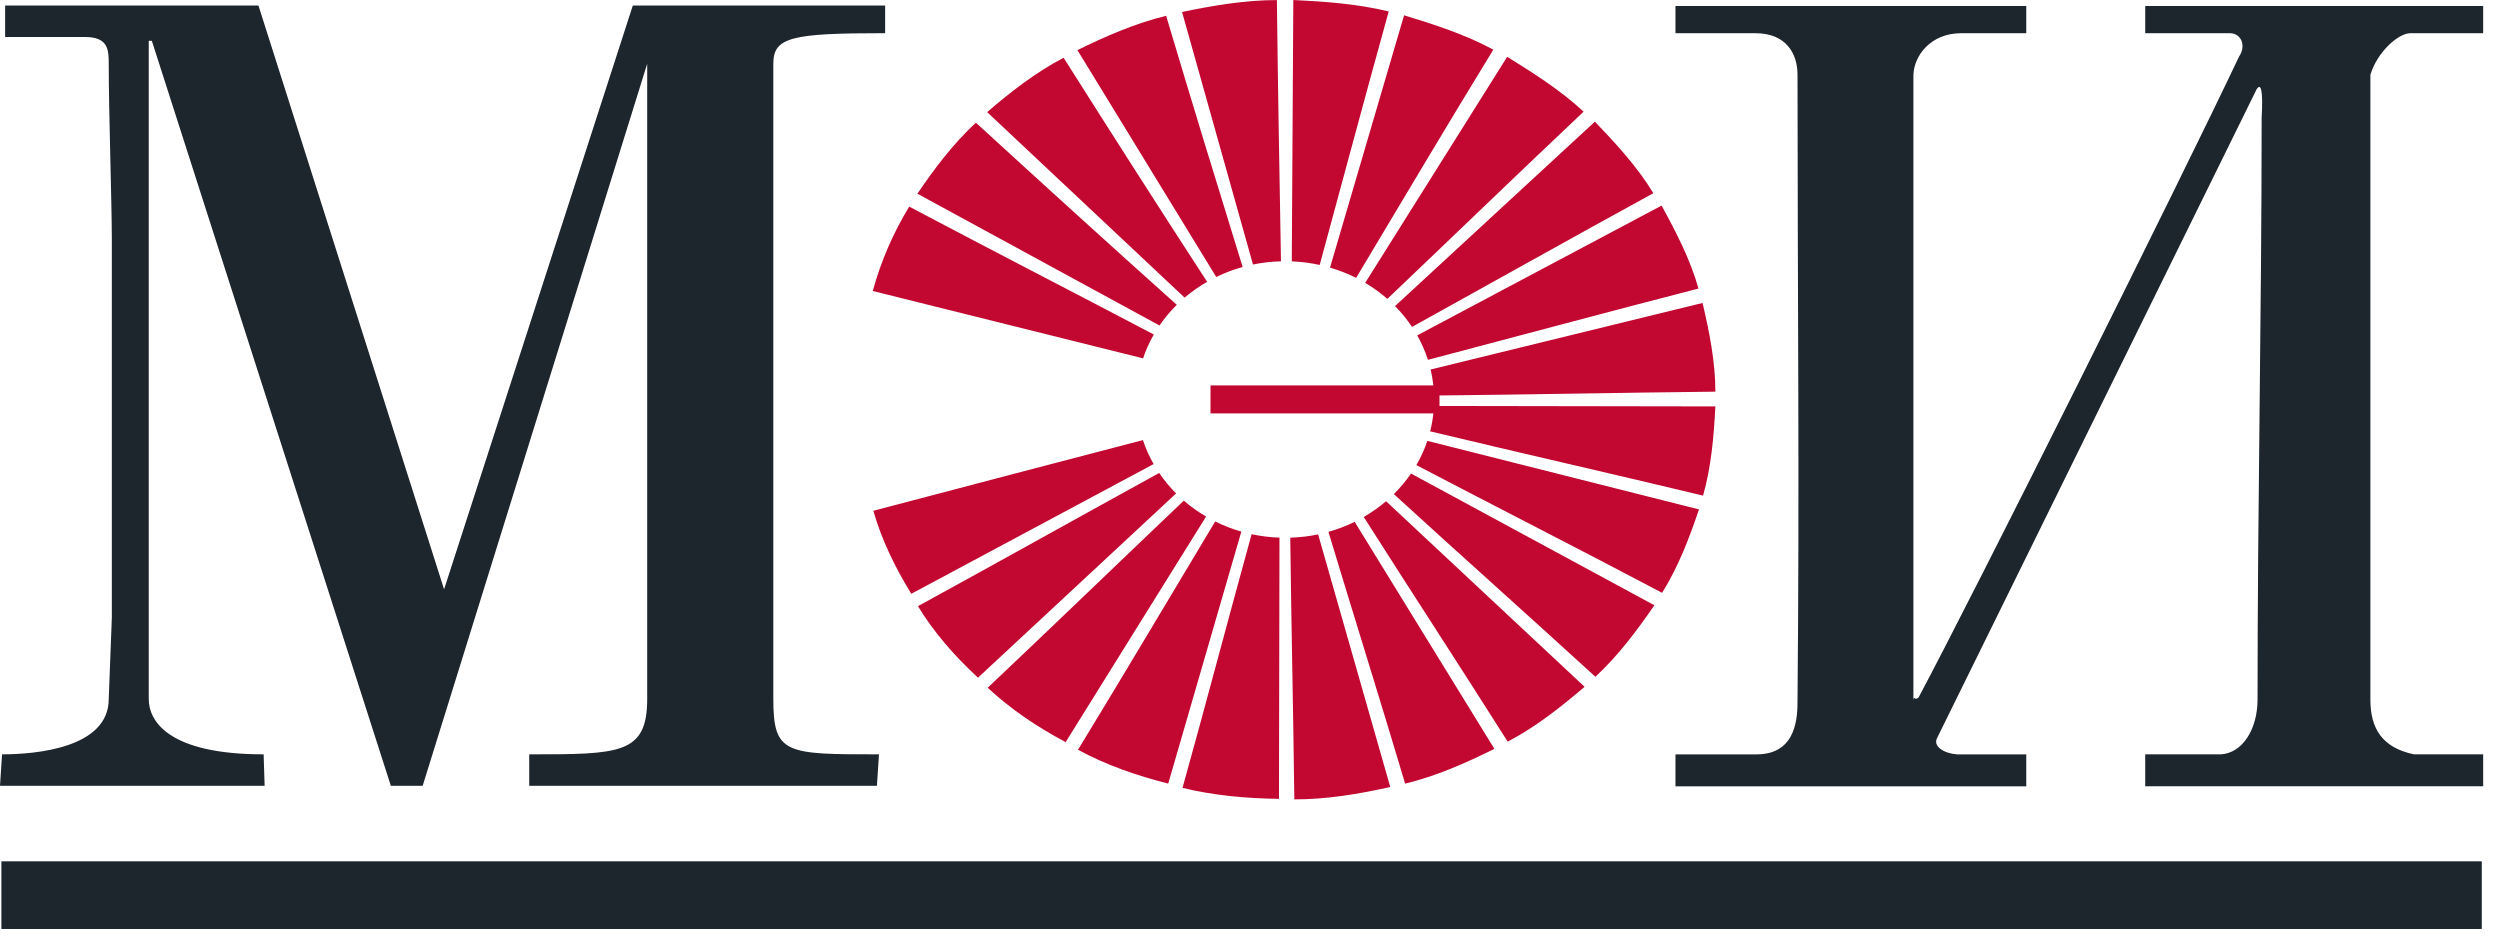 <svg width="144" height="54" viewBox="0 0 144 54" fill="none" xmlns="http://www.w3.org/2000/svg">
<path fill-rule="evenodd" clip-rule="evenodd" d="M50.272 16.761L65.841 20.641C66.001 20.161 66.21 19.702 66.46 19.267C61.753 16.794 57.045 14.375 52.37 11.9C51.453 13.411 50.744 15.031 50.272 16.761ZM69.727 22.198H82.561C82.528 21.887 82.473 21.581 82.404 21.283L98.068 17.45C98.453 19.098 98.806 20.83 98.806 22.56C93.518 22.616 88.171 22.725 82.915 22.779V23.384L98.806 23.41C98.719 25.114 98.57 26.873 98.097 28.547C92.888 27.295 87.591 26.097 82.377 24.845C82.462 24.507 82.525 24.162 82.561 23.81H69.725V22.198H69.727ZM52.842 11.157L66.787 18.748C67.079 18.321 67.412 17.922 67.784 17.558C63.925 14.104 60.04 10.571 56.21 7.065C54.882 8.301 53.788 9.758 52.842 11.159V11.157ZM56.861 6.459L68.234 17.144C68.633 16.805 69.067 16.498 69.531 16.233C66.755 11.966 63.982 7.62 61.264 3.326C59.639 4.178 58.162 5.331 56.863 6.457L56.861 6.459ZM62.059 2.887L70.055 15.954C70.537 15.72 71.046 15.525 71.577 15.379C70.089 10.573 68.601 5.714 67.169 0.909C65.368 1.347 63.624 2.117 62.059 2.887ZM68.086 0.689L72.172 15.236C72.692 15.128 73.232 15.066 73.784 15.052C73.696 10.052 73.608 5.002 73.549 0.004C71.688 0.004 69.799 0.333 68.086 0.691V0.689ZM74.495 0.002L74.407 15.054C74.959 15.076 75.495 15.147 76.015 15.261C77.329 10.42 78.646 5.501 79.99 0.66C78.189 0.221 76.269 0.083 74.495 0V0.002ZM80.875 0.882L76.609 15.414C77.133 15.567 77.638 15.766 78.113 16.006C80.718 11.649 83.351 7.214 86.015 2.86C84.389 1.981 82.588 1.403 80.875 0.882ZM86.814 3.272L78.635 16.293C79.092 16.562 79.517 16.873 79.912 17.216C83.66 13.649 87.437 10 91.215 6.432C89.887 5.194 88.32 4.207 86.814 3.272ZM91.866 7.007L80.355 17.63C80.72 18.001 81.046 18.402 81.332 18.831C85.956 16.27 90.609 13.659 95.234 11.128C94.317 9.617 93.077 8.27 91.866 7.007ZM95.706 11.842L81.632 19.317C81.884 19.764 82.091 20.236 82.251 20.726C87.426 19.364 92.66 17.953 97.834 16.62C97.361 14.944 96.535 13.351 95.706 11.84V11.842ZM97.863 29.342L82.217 25.395C82.052 25.881 81.839 26.349 81.582 26.79C86.271 29.242 91.049 31.668 95.736 34.147C96.681 32.636 97.302 30.987 97.863 29.34V29.342ZM95.292 34.863L81.273 27.276C80.983 27.701 80.652 28.096 80.285 28.46C84.126 31.976 88.054 35.467 91.895 38.983C93.225 37.748 94.288 36.318 95.292 34.863ZM91.274 39.561L79.837 28.87C79.441 29.209 79.011 29.513 78.552 29.778C81.307 34.11 84.119 38.414 86.843 42.719C88.469 41.866 89.887 40.74 91.274 39.559V39.561ZM86.075 43.131L78.029 30.058C77.55 30.291 77.046 30.486 76.517 30.635C77.98 35.478 79.502 40.322 80.936 45.138C82.737 44.7 84.421 43.956 86.075 43.133V43.131ZM80.078 45.329L75.924 30.78C75.407 30.89 74.869 30.954 74.319 30.97C74.378 36.003 74.495 41.038 74.553 46.045C76.415 46.045 78.246 45.742 80.078 45.331V45.329ZM73.669 46.016L73.698 30.968C73.149 30.95 72.613 30.881 72.093 30.77C70.749 35.641 69.461 40.54 68.113 45.382C69.914 45.821 71.775 45.987 73.666 46.014L73.669 46.016ZM67.289 45.136L71.501 30.621C70.976 30.47 70.472 30.273 69.995 30.037C67.361 34.42 64.754 38.83 62.091 43.187C63.716 44.066 65.458 44.67 67.289 45.136ZM61.381 42.746L69.47 29.753C69.011 29.484 68.583 29.178 68.187 28.837C64.412 32.429 60.666 36.049 56.89 39.615C58.221 40.85 59.727 41.866 61.381 42.746ZM56.33 39.037L67.743 28.423C67.381 28.058 67.055 27.665 66.769 27.243C62.118 29.801 57.496 32.386 52.874 34.915C53.79 36.426 54.972 37.771 56.33 39.035V39.037ZM52.489 34.203L66.449 26.73C66.199 26.293 65.992 25.832 65.832 25.349C60.636 26.707 55.44 28.065 50.303 29.422C50.776 31.07 51.543 32.663 52.489 34.203Z" fill="#C20831"/>
<path fill-rule="evenodd" clip-rule="evenodd" d="M110.215 4.303C110.244 3.231 111.189 1.913 112.961 1.913H116.712V0.346H96.507V1.913H101.115C102.887 1.913 103.537 3.095 103.537 4.303C103.537 16.83 103.657 27.792 103.537 40.292C103.537 41.225 103.537 43.452 101.174 43.452H96.507V45.292H116.712V43.452H112.725C111.957 43.396 111.336 42.984 111.572 42.519L129.976 5.154C130.242 4.715 130.359 5.263 130.271 6.774C130.271 18.175 130.035 28.862 130.035 40.29C130.035 41.993 129.177 43.367 127.937 43.45H123.565V45.29H143.031V43.45H139.044C137.212 43.065 136.534 41.966 136.534 40.29V4.303C136.948 2.958 138.16 1.913 138.837 1.913H143.031V0.346H123.565V1.913H128.468C129.118 1.94 129.384 2.654 128.97 3.258C125.514 10.566 113.787 34.026 110.507 40.18C110.271 40.373 110.3 40.071 110.212 40.29V4.303H110.215ZM14.887 0.319H0.295V2.132H4.903C6.263 2.132 6.263 2.902 6.263 3.726C6.263 6.418 6.441 11.803 6.441 13.726V35.592L6.263 40.263C6.263 43.065 2.127 43.45 0.119 43.45L0 45.263H15.243L15.185 43.45C9.689 43.45 8.568 41.528 8.568 40.263V2.352H8.746L22.513 45.263H24.345L37.279 3.67V40.263C37.279 43.45 35.685 43.45 30.484 43.45V45.263H50.511L50.629 43.45C45.252 43.45 44.543 43.45 44.543 40.263V3.67C44.543 2.132 45.606 1.911 50.984 1.911V0.319H36.45L25.579 33.945L14.887 0.319Z" fill="#1D252D"/>
<path fill-rule="evenodd" clip-rule="evenodd" d="M0.08 49.612H142.951V53.509H0.08V49.612Z" fill="#1D252D"/>
</svg>
